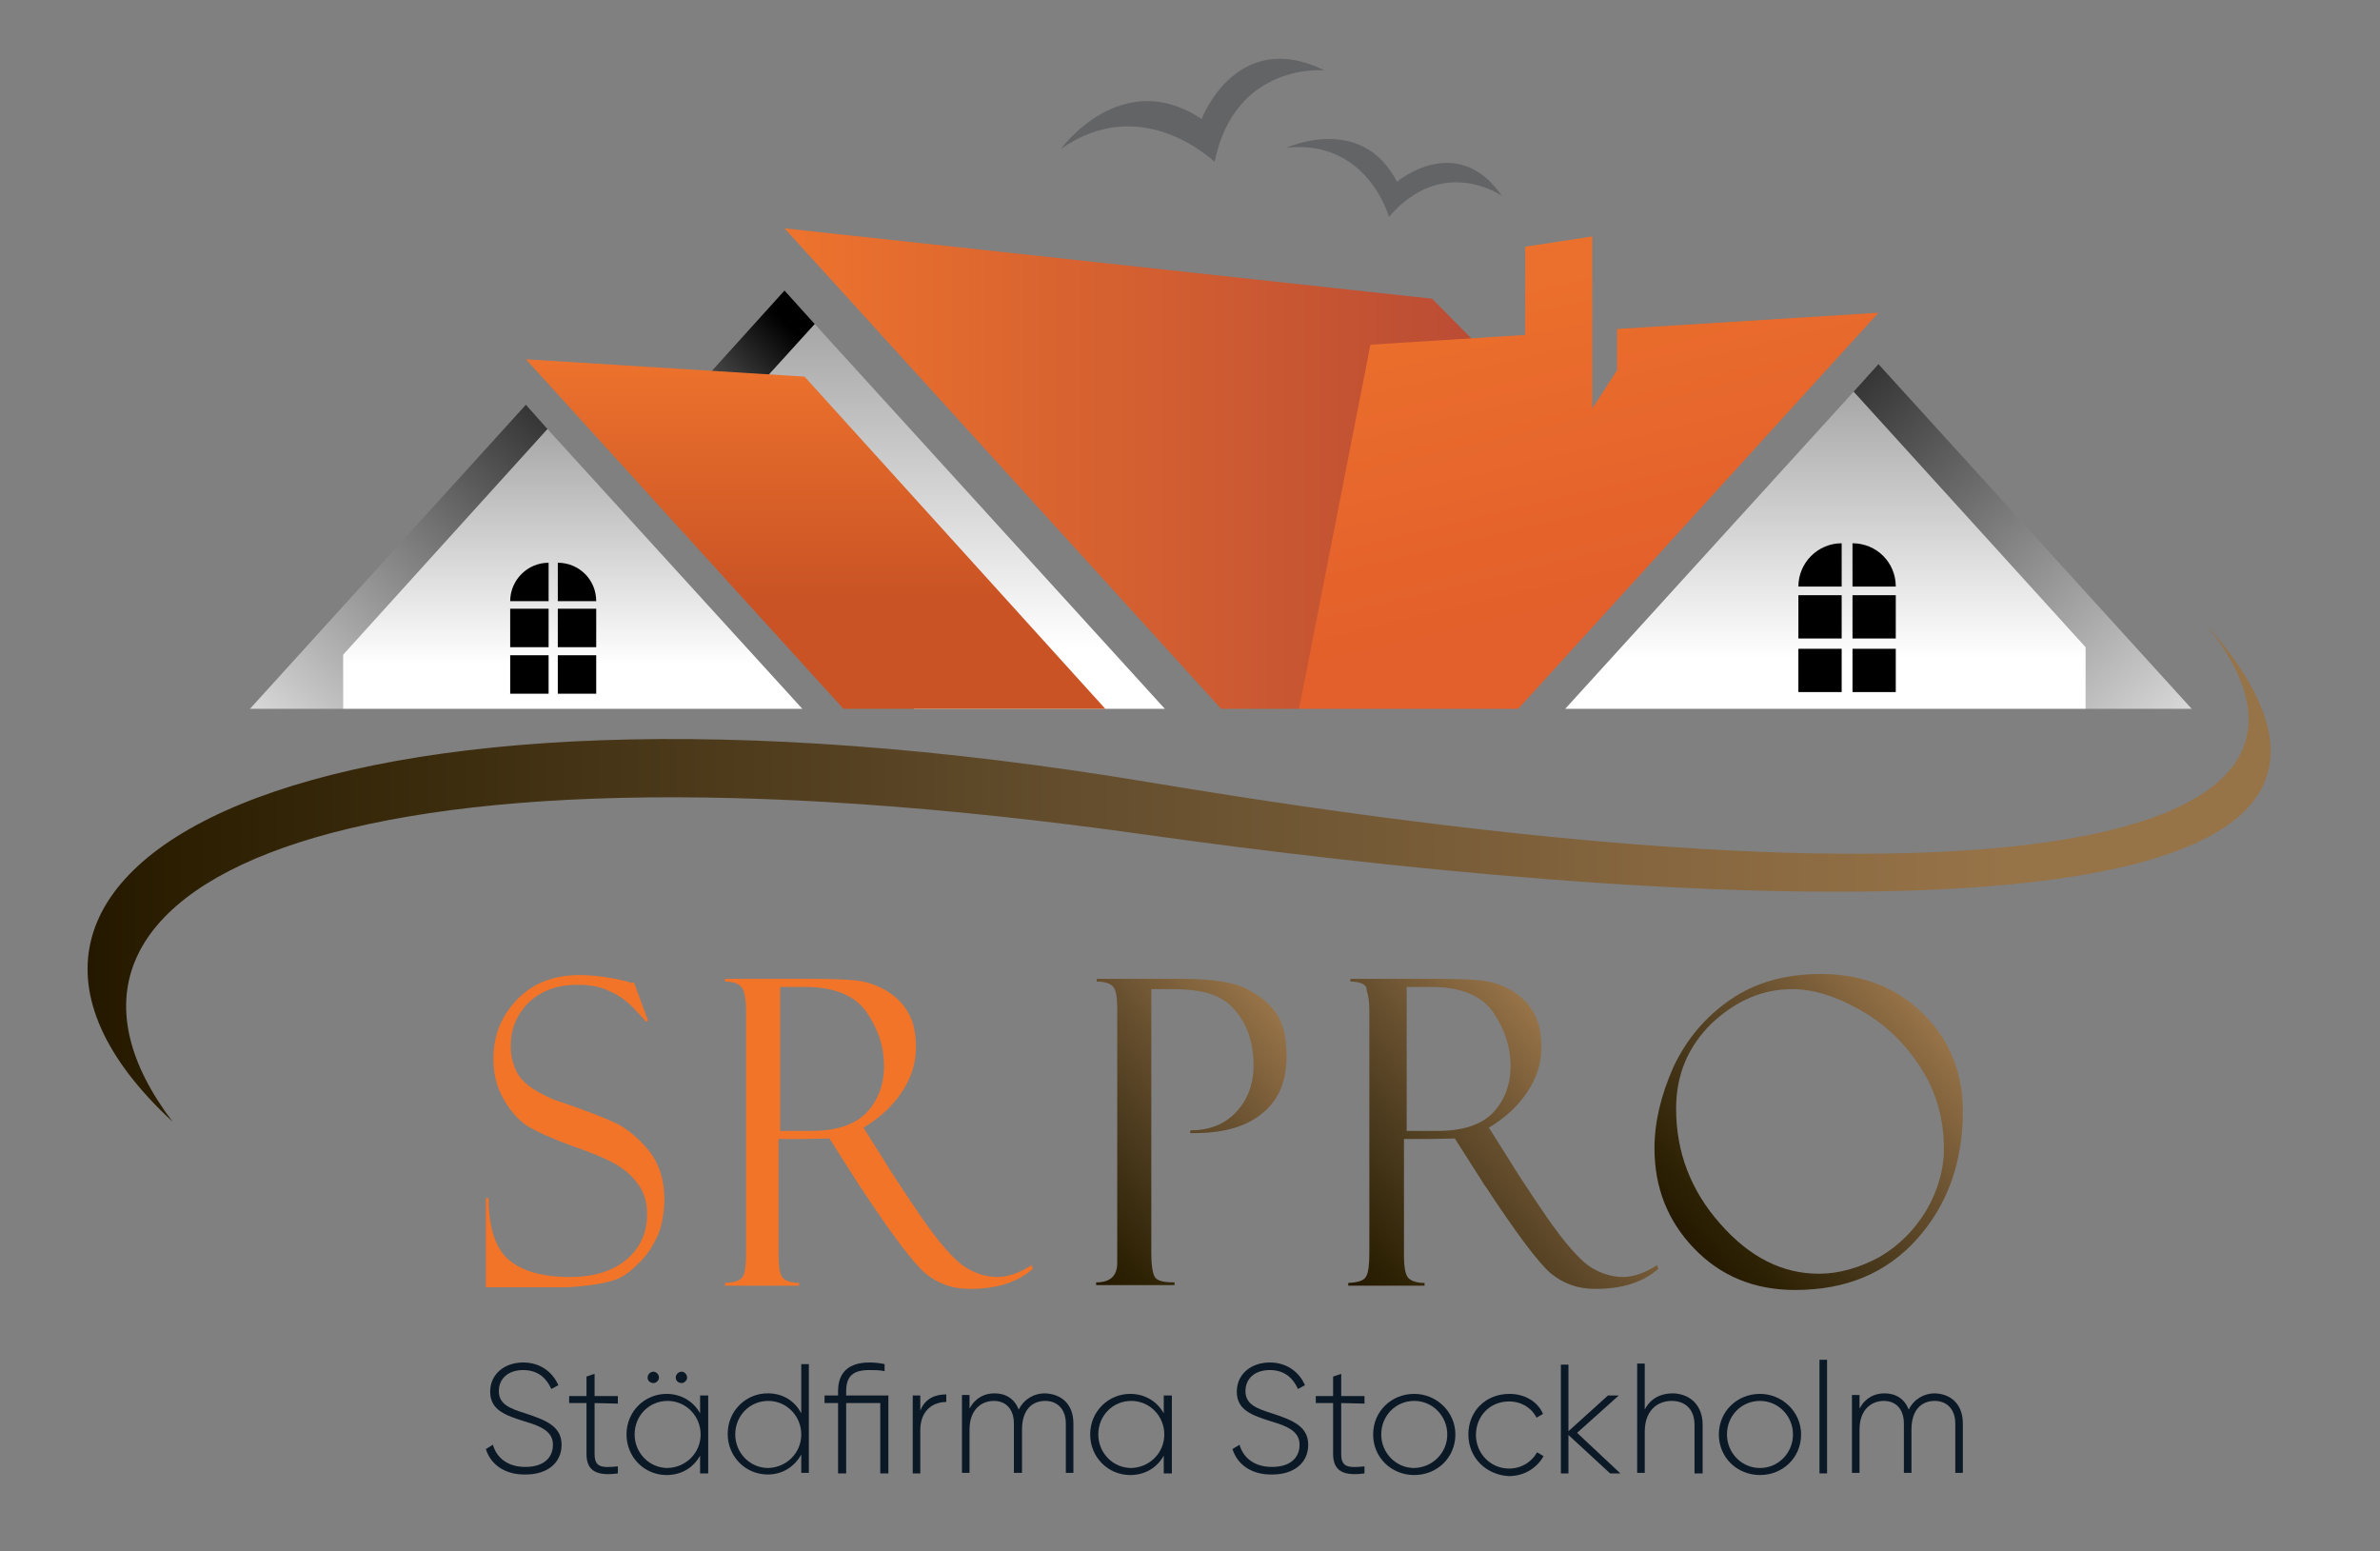 <?xml version="1.0" encoding="utf-8"?>
<!-- Generator: Adobe Illustrator 28.0.0, SVG Export Plug-In . SVG Version: 6.00 Build 0)  -->
<svg version="1.1" id="Layer_1" xmlns="http://www.w3.org/2000/svg" xmlns:xlink="http://www.w3.org/1999/xlink" x="0px" y="0px"
	 viewBox="0 0 439.9 286.7" style="enable-background:new 0 0 439.9 286.7;" xml:space="preserve">
<rect x="0" y="0" width="439.9" height="286.7" fill="#808080" stroke="none"/>
<style type="text/css">
	.st0{fill:url(#SVGID_1_);}
	.st1{fill:url(#SVGID_00000128481463708287988110000012124972037522679953_);}
	.st2{fill:url(#SVGID_00000011729445690547499610000017973412952388687788_);}
	.st3{fill:url(#SVGID_00000181800085169204825280000018366456108793699472_);}
	.st4{fill:url(#SVGID_00000103981847605498273530000013150728764724865701_);}
	.st5{fill:url(#SVGID_00000007412982014425516580000002922405737107200130_);}
	.st6{fill:url(#SVGID_00000163757556297974688090000012160190791609878715_);}
	.st7{fill:url(#SVGID_00000096018296092878282220000003667200339265184440_);}
	.st8{fill:url(#SVGID_00000080894442872158529220000000596511087021807540_);}
	.st9{fill:#636466;}
	.st10{fill:url(#SVGID_00000040533635872002458690000001552973217083594138_);}
	.st11{fill:#F27429;}
	.st12{fill:url(#SVGID_00000078759974086494389630000000149504585346357147_);}
	.st13{fill:url(#SVGID_00000155124906808861737320000007639566962844199358_);}
	.st14{fill:url(#SVGID_00000164481210666279596490000012688818496523763133_);}
	.st15{fill:#0B1927;}
</style>
<g>
	<g>
		
			<linearGradient id="SVGID_1_" gradientUnits="userSpaceOnUse" x1="414.007" y1="134.793" x2="322.353" y2="233.387" gradientTransform="matrix(1 0 0 -1 0 285.203)">
			<stop  offset="0" style="stop-color:#FFFFFF"/>
			<stop  offset="1" style="stop-color:#000000"/>
		</linearGradient>
		<polygon class="st0" points="347.2,67.3 342.6,72.4 385.5,119.6 385.5,131 405.1,131 		"/>
		
			<linearGradient id="SVGID_00000104691947177985828890000000554454232720870315_" gradientUnits="userSpaceOnUse" x1="337.412" y1="163.405" x2="337.412" y2="305.679" gradientTransform="matrix(1 0 0 -1 0 285.203)">
			<stop  offset="0" style="stop-color:#FFFFFF"/>
			<stop  offset="1" style="stop-color:#000000"/>
		</linearGradient>
		<polygon style="fill:url(#SVGID_00000104691947177985828890000000554454232720870315_);" points="342.6,72.4 289.3,131 385.5,131 
			385.5,119.6 		"/>
		<path d="M332.4,127.9h8v-8h-8V127.9z M332.4,118h8v-8h-8V118z M342.4,118h8v-8h-8V118z M342.4,127.9h8v-8h-8V127.9z M332.4,108.4
			h8v-8l0,0l0,0C336,100.4,332.4,104,332.4,108.4z M342.4,108.4h8c0-4.5-3.6-8-8-8l0,0l0,0V108.4z"/>
		
			<linearGradient id="SVGID_00000121260358753306961860000012883747322439482777_" gradientUnits="userSpaceOnUse" x1="145.03" y1="198.622" x2="271.906" y2="198.622" gradientTransform="matrix(1 0 0 -1 0 285.203)">
			<stop  offset="0" style="stop-color:#ED732D"/>
			<stop  offset="1" style="stop-color:#BB4C34"/>
		</linearGradient>
		<polygon style="fill:url(#SVGID_00000121260358753306961860000012883747322439482777_);" points="240.1,131 271.9,62.5 
			264.7,55.2 145,42.2 225.7,131 		"/>
		
			<linearGradient id="SVGID_00000096033998770124202510000015018443090050785924_" gradientUnits="userSpaceOnUse" x1="512.218" y1="137.092" x2="431.354" y2="224.079" gradientTransform="matrix(-1 0 0 -1 550.463 285.203)">
			<stop  offset="0" style="stop-color:#FFFFFF"/>
			<stop  offset="1" style="stop-color:#000000"/>
		</linearGradient>
		<polygon style="fill:url(#SVGID_00000096033998770124202510000015018443090050785924_);" points="97.2,74.8 101.2,79.3 63.4,121 
			63.4,131 46.2,131 		"/>
		
			<linearGradient id="SVGID_00000099629745601202235700000008788865975321493376_" gradientUnits="userSpaceOnUse" x1="444.607" y1="162.33" x2="444.607" y2="287.851" gradientTransform="matrix(-1 0 0 -1 550.463 285.203)">
			<stop  offset="0" style="stop-color:#FFFFFF"/>
			<stop  offset="1" style="stop-color:#000000"/>
		</linearGradient>
		<polygon style="fill:url(#SVGID_00000099629745601202235700000008788865975321493376_);" points="101.2,79.3 148.3,131 63.4,131 
			63.4,121 		"/>
		
			<linearGradient id="SVGID_00000030471929217744754890000007364822309059839165_" gradientUnits="userSpaceOnUse" x1="103.457" y1="184.353" x2="145.813" y2="224.795" gradientTransform="matrix(1 0 0 -1 0 285.203)">
			<stop  offset="0" style="stop-color:#FFFFFF"/>
			<stop  offset="1" style="stop-color:#000000"/>
		</linearGradient>
		<polygon style="fill:url(#SVGID_00000030471929217744754890000007364822309059839165_);" points="127.8,85 150.6,59.9 145,53.7 
			122.3,78.8 		"/>
		
			<linearGradient id="SVGID_00000142867031455361855050000004835579896162552704_" gradientUnits="userSpaceOnUse" x1="171.534" y1="165.346" x2="171.534" y2="337.864" gradientTransform="matrix(1 0 0 -1 0 285.203)">
			<stop  offset="0" style="stop-color:#FFFFFF"/>
			<stop  offset="1" style="stop-color:#000000"/>
		</linearGradient>
		<polygon style="fill:url(#SVGID_00000142867031455361855050000004835579896162552704_);" points="169,131 215.3,131 150.6,59.9 
			127.8,85 		"/>
		<path d="M110.2,121.1h-7.1v7.1h7.1V121.1z M110.2,112.5h-7.1v7.1h7.1V112.5z M101.4,112.5h-7.1v7.1h7.1V112.5z M101.4,121.1h-7.1
			v7.1h7.1V121.1z M103.1,104L103.1,104L103.1,104v7.1h7.1C110.2,107.1,107,104,103.1,104z M101.4,104L101.4,104L101.4,104
			c-3.9,0-7.1,3.2-7.1,7.1h7.1V104z"/>
		
			<linearGradient id="SVGID_00000183950957214648071870000004646243498582065848_" gradientUnits="userSpaceOnUse" x1="399.701" y1="219.743" x2="399.701" y2="174.672" gradientTransform="matrix(-1 0 0 -1 550.463 285.203)">
			<stop  offset="0" style="stop-color:#00AEEF"/>
			<stop  offset="0" style="stop-color:#ED732D"/>
			<stop  offset="1" style="stop-color:#CA5325"/>
		</linearGradient>
		<polygon style="fill:url(#SVGID_00000183950957214648071870000004646243498582065848_);" points="148.7,69.6 97.2,66.4 155.9,131 
			204.3,131 		"/>
		
			<linearGradient id="SVGID_00000173138531435468220480000000471219648630515380_" gradientUnits="userSpaceOnUse" x1="279.949" y1="248.117" x2="297.658" y2="173.932" gradientTransform="matrix(1 0 0 -1 0 285.203)">
			<stop  offset="0" style="stop-color:#ED732D"/>
			<stop  offset="1" style="stop-color:#E35F2B"/>
		</linearGradient>
		<polygon style="fill:url(#SVGID_00000173138531435468220480000000471219648630515380_);" points="298.9,60.8 298.9,68.4 
			294.3,75.5 294.3,43.7 281.9,45.6 281.9,61.9 253.3,63.7 240.1,131 280.6,131 347.2,57.8 		"/>
	</g>
	<g>
		<path class="st9" d="M196.1,27.5c0,0,11.2-15.4,26-5.5c0,0,6.4-17,22.7-9c0,0-16.5-1.6-20.3,16.9C224.5,30,211.3,16.9,196.1,27.5z
			"/>
		<path class="st9" d="M237.8,27.3c0,0,13.9-6.4,20.4,6.3c0,0,11.1-9.4,19.4,2.6c0,0-10.9-7.7-20.9,3.9
			C256.8,40.1,252.7,25.7,237.8,27.3z"/>
	</g>
	<g>
		
			<linearGradient id="SVGID_00000107589614394240077030000016961711513302823301_" gradientUnits="userSpaceOnUse" x1="16.153" y1="123.85" x2="419.651" y2="123.85" gradientTransform="matrix(1 0 0 -1 0 285.203)">
			<stop  offset="0" style="stop-color:#241800"/>
			<stop  offset="3.768567e-02" style="stop-color:#2B1E01"/>
			<stop  offset="0.45" style="stop-color:#634D2D"/>
			<stop  offset="0.74" style="stop-color:#886840"/>
			<stop  offset="0.88" style="stop-color:#977348"/>
		</linearGradient>
		<path style="fill:url(#SVGID_00000107589614394240077030000016961711513302823301_);" d="M31.9,207.3
			c-32.5-42.8,27.2-74.6,180.2-53c82.7,11.6,254.3,27.6,195.6-39c32.6,40.5-36.1,55.8-195.1,29.3C55.9,118.5-18.7,160.5,31.9,207.3z
			"/>
	</g>
</g>
<g>
	<g>
		<g>
			<path class="st11" d="M117.2,181.6l2.6,7.1l-0.4,0.1c0,0-0.6-0.7-2-2.2c-1.4-1.5-3-2.7-4.7-3.4c-1.8-0.9-3.7-1.2-6-1.2
				c-3.7,0-6.7,1.1-9,3.3c-2.2,2.2-3.3,4.9-3.3,8c0,2,0.5,3.9,1.5,5.5c1.1,1.6,3.2,3,6.4,4.4c5.7,1.9,9.5,3.4,11.6,4.4
				c2,1,4.1,2.7,6,5c1.9,2.4,2.9,5.3,2.9,9.1c0,1.5-0.2,3-0.5,4.4c-0.3,1.4-0.9,2.8-1.7,4.1c-0.7,1.3-1.7,2.5-2.8,3.5
				c-1.1,1.1-2.1,1.9-3.3,2.5c-1.1,0.5-2.9,1-5.3,1.3c-2.5,0.3-4,0.4-4.8,0.4H89.8v-16.5h0.5c0,5.5,1.3,9.3,3.7,11.4
				c2.5,2.1,6.2,3.2,11.3,3.2c4.7,0,8.2-1.2,10.7-3.4c2.5-2.2,3.6-5,3.6-8.2c0-1.9-0.4-3.6-1.3-5c-0.9-1.4-2-2.6-3.5-3.6
				c-1.5-1.1-4.4-2.4-8.7-3.9c-4.2-1.5-7.2-2.9-8.9-4c-1.7-1.2-3.1-2.9-4.3-5.1c-1.2-2.2-1.7-4.6-1.7-7.1c0-4.4,1.5-8,4.4-11
				c2.9-3,6.7-4.5,11.6-4.5c1.8,0,3.9,0.2,6,0.6c2.1,0.4,3.3,0.7,3.5,0.9C117,181.5,117.1,181.6,117.2,181.6z"/>
		</g>
		<g>
			<path class="st11" d="M134,181.4v-0.5h15.6c4,0,6.8,0.1,8.6,0.3s3.5,0.7,5.5,1.8c1.8,1.1,3.2,2.4,4.2,4.2c1,1.7,1.4,3.9,1.4,6.4
				c0,2.9-0.9,5.7-2.6,8.2c-1.7,2.6-4.1,4.8-7.1,6.6l3.9,6.2c0.9,1.5,3.1,4.9,6.7,10.2c3.6,5.2,6.4,8.3,8.4,9.5c2,1.2,4,1.7,5.8,1.7
				s4-0.7,6.3-2.2l0.2,0.7c-3,2.6-6.8,3.7-11.7,3.7c-3.2,0-5.9-1-8.2-2.9c-2.2-1.9-6.3-7.3-12-16l-0.1-0.1l-5.6-8.8l-4.9,0.1h-4.5
				v21.7c0,1.7,0.2,3,0.6,3.7c0.4,0.7,1.5,1.2,3.2,1.2v0.5H134v-0.5c1.8-0.1,2.9-0.4,3.3-1.2c0.4-0.6,0.6-2.1,0.6-4.3v-45
				c0-1.5-0.2-2.7-0.5-3.6C137,182,135.9,181.4,134,181.4z M144.2,182.4V209h5.8c4.5,0,7.9-1.1,10.1-3.3c2.1-2.2,3.3-5.1,3.3-8.7
				s-1.1-6.8-3.2-9.9s-6-4.7-11.3-4.7L144.2,182.4L144.2,182.4z"/>
		</g>
		
			<linearGradient id="SVGID_00000096758289476749945300000011497421010841139643_" gradientUnits="userSpaceOnUse" x1="191.733" y1="60.191" x2="235.584" y2="98.31" gradientTransform="matrix(1 0 0 -1 0 285.203)">
			<stop  offset="0" style="stop-color:#241800"/>
			<stop  offset="0.124" style="stop-color:#2E2205"/>
			<stop  offset="0.356" style="stop-color:#46361A"/>
			<stop  offset="0.67" style="stop-color:#695130"/>
			<stop  offset="1" style="stop-color:#977348"/>
		</linearGradient>
		<path style="fill:url(#SVGID_00000096758289476749945300000011497421010841139643_);" d="M202.7,181.4v-0.5h15.7
			c5.6,0,9.6,0.6,12.1,1.9c2.6,1.3,4.4,2.9,5.6,4.8c1.2,1.9,1.7,4.5,1.7,7.6c0,4.8-1.6,8.4-4.8,10.8c-3.2,2.5-7.6,3.5-13,3.4v-0.5
			c3.5,0,6.3-1.1,8.4-3.3c2.1-2.2,3.3-5.1,3.3-8.7c0-2.8-0.5-5.2-1.6-7.5c-1.1-2.1-2.6-3.9-4.5-4.9c-1.9-1.1-4.8-1.7-8.8-1.7h-4
			v48.6c0,2.8,0.3,4.4,0.9,4.9c0.6,0.5,1.7,0.7,3.4,0.7v0.5h-14.5V237c2.6,0,3.9-1.2,3.9-3.6v-47c0-2-0.2-3.3-0.7-4
			C205.3,181.8,204.3,181.4,202.7,181.4z"/>
		
			<linearGradient id="SVGID_00000047771488566146335640000002158396557424699788_" gradientUnits="userSpaceOnUse" x1="247.098" y1="50.548" x2="291.545" y2="89.185" gradientTransform="matrix(1 0 0 -1 0 285.203)">
			<stop  offset="0" style="stop-color:#241800"/>
			<stop  offset="0.124" style="stop-color:#2E2205"/>
			<stop  offset="0.356" style="stop-color:#46361A"/>
			<stop  offset="0.67" style="stop-color:#695130"/>
			<stop  offset="1" style="stop-color:#977348"/>
		</linearGradient>
		<path style="fill:url(#SVGID_00000047771488566146335640000002158396557424699788_);" d="M249.6,181.4v-0.5h15.6
			c4,0,6.8,0.1,8.6,0.3s3.5,0.7,5.5,1.8c1.8,1.1,3.2,2.4,4.2,4.2c1,1.7,1.4,3.9,1.4,6.4c0,2.9-0.9,5.7-2.6,8.2
			c-1.7,2.6-4.1,4.8-7.1,6.6l3.9,6.2c0.9,1.5,3.1,4.9,6.7,10.2c3.6,5.2,6.4,8.3,8.4,9.5s4,1.7,5.8,1.7s4-0.7,6.3-2.2l0.2,0.7
			c-3,2.6-6.8,3.7-11.7,3.7c-3.2,0-5.9-1-8.2-2.9c-2.2-1.9-6.3-7.3-12-16l-0.1-0.1l-5.6-8.8l-4.9,0.1h-4.5v21.7c0,1.7,0.2,3,0.6,3.7
			c0.4,0.7,1.5,1.2,3.2,1.2v0.5h-14.1v-0.5c1.8-0.1,2.9-0.4,3.3-1.2c0.4-0.6,0.6-2.1,0.6-4.3v-45c0-1.5-0.2-2.7-0.5-3.6
			C252.7,182,251.5,181.4,249.6,181.4z M260,182.4V209h5.8c4.5,0,7.9-1.1,10.1-3.3c2.1-2.2,3.3-5.1,3.3-8.7s-1.1-6.8-3.2-9.9
			s-6-4.7-11.3-4.7L260,182.4L260,182.4z"/>
		
			<linearGradient id="SVGID_00000074420391675691030730000011645284582632570521_" gradientUnits="userSpaceOnUse" x1="311.467" y1="56.071" x2="357.233" y2="95.855" gradientTransform="matrix(1 0 0 -1 0 285.203)">
			<stop  offset="0" style="stop-color:#241800"/>
			<stop  offset="0.124" style="stop-color:#2E2205"/>
			<stop  offset="0.356" style="stop-color:#46361A"/>
			<stop  offset="0.67" style="stop-color:#695130"/>
			<stop  offset="1" style="stop-color:#977348"/>
		</linearGradient>
		<path style="fill:url(#SVGID_00000074420391675691030730000011645284582632570521_);" d="M336.5,180c7.7,0,14,2.5,18.9,7.3
			c4.9,4.8,7.4,10.9,7.4,18.1c0,9.3-2.8,17.2-8.4,23.5c-5.7,6.4-13.2,9.5-22.6,9.5c-7.6,0-13.8-2.6-18.7-7.7
			c-4.9-5.1-7.3-11.3-7.3-18.5c0-4.8,1.2-9.8,3.5-15c2.4-5.1,5.9-9.3,10.6-12.5C324.4,181.6,330,180,336.5,180z M336.2,235.4
			c3.7,0,7.5-1.1,11.2-3.1c3.6-2.1,6.5-5,8.7-8.7c2.1-3.6,3.2-7.5,3.2-11.3c0-5.5-1.4-10.5-4.3-15c-2.9-4.5-6.5-8-11.1-10.6
			c-4.5-2.6-8.8-3.9-12.6-3.9c-5.5,0-10.4,2.1-14.9,6.3c-4.4,4.3-6.6,9.5-6.6,15.8c0,8,2.7,15.1,8.1,21.2
			C323.4,232.4,329.5,235.4,336.2,235.4z"/>
	</g>
</g>
<g>
	<path class="st15" d="M89.8,267.8l1.3-0.8c0.7,2.4,2.7,4.1,6,4.1c3.4,0,5.1-1.7,5.1-4.1c0-2.4-2.1-3.4-5.2-4.3
		c-3.4-1.1-6.4-2-6.4-5.5c0-3.3,2.7-5.4,6.1-5.4c3.3,0,5.5,1.9,6.5,4.2l-1.3,0.7c-0.8-1.8-2.3-3.5-5.2-3.5c-2.8,0-4.5,1.6-4.5,3.9
		c0,2.4,2,3.2,4.9,4.1c3.6,1.2,6.7,2.3,6.7,5.8c0,3.4-2.7,5.5-6.6,5.5C93.4,272.6,90.7,270.7,89.8,267.8z"/>
	<path class="st15" d="M109.9,259.3v9.4c0,2.5,1.3,2.6,4.3,2.3v1.3c-3.7,0.5-5.8-0.3-5.8-3.6v-9.4h-3.2V258h3.2v-3.6l1.5-0.5v4.1
		h4.3v1.4L109.9,259.3L109.9,259.3z"/>
	<path class="st15" d="M130.9,257.9v14.4h-1.5V269c-1.2,2.2-3.4,3.6-6.2,3.6c-4.1,0-7.4-3.3-7.4-7.5c0-4.3,3.4-7.5,7.4-7.5
		c2.7,0,5,1.4,6.2,3.6v-3.3L130.9,257.9L130.9,257.9z M129.5,265.1c0-3.4-2.7-6.2-6.1-6.2c-3.4,0-6.1,2.7-6.1,6.2
		c0,3.4,2.7,6.2,6.1,6.2C126.8,271.2,129.5,268.5,129.5,265.1z M119.7,254.6c0-0.6,0.5-1.1,1.1-1.1c0.5,0,1,0.5,1,1.1
		c0,0.5-0.5,1-1,1C120.2,255.6,119.7,255.2,119.7,254.6z M124.9,254.6c0-0.6,0.5-1.1,1.1-1.1c0.5,0,1,0.5,1,1.1c0,0.5-0.5,1-1,1
		C125.4,255.6,124.9,255.2,124.9,254.6z"/>
	<path class="st15" d="M149.5,252.1v20.1h-1.4v-3.4c-1.2,2.2-3.4,3.7-6.2,3.7c-4.1,0-7.4-3.3-7.4-7.5c0-4.3,3.4-7.5,7.4-7.5
		c2.8,0,5,1.4,6.2,3.7v-9.1L149.5,252.1L149.5,252.1z M148.1,265.1c0-3.4-2.7-6.2-6.1-6.2c-3.4,0-6.1,2.7-6.1,6.2
		c0,3.4,2.7,6.2,6.1,6.2C145.4,271.2,148.1,268.5,148.1,265.1z"/>
	<path class="st15" d="M164.2,272.3h-1.5v-13h-6.3v13h-1.5v-13h-2.5v-1.4h2.5v-0.8c0-3.5,2-5.3,5.8-5.3c0.9,0,1.9,0.1,2.8,0.3v1.3
		c-0.9-0.2-1.9-0.2-2.8-0.2c-3,0-4.3,1.1-4.3,3.9v0.8h7.8V272.3z"/>
	<path class="st15" d="M174.9,257.7v1.4c-2.5,0-4.8,1.6-4.8,5.2v8h-1.4v-14.4h1.4v2.8C171,258.4,172.9,257.7,174.9,257.7z"/>
	<path class="st15" d="M198.4,263.1v9.1H197v-9.1c0-2.7-1.6-4.2-3.8-4.2c-2.4,0-4.3,1.6-4.3,5.3v8h-1.5v-9.1c0-2.7-1.5-4.2-3.7-4.2
		c-2.3,0-4.5,1.6-4.5,5.3v8h-1.4v-14.4h1.4v2.5c1.1-2,2.8-2.8,4.6-2.8c2.1,0,3.7,1,4.5,3c1-2,2.9-3,4.8-3
		C196.2,257.6,198.4,259.5,198.4,263.1z"/>
	<path class="st15" d="M216.6,257.9v14.4h-1.5V269c-1.2,2.2-3.4,3.6-6.2,3.6c-4.1,0-7.4-3.3-7.4-7.5c0-4.3,3.4-7.5,7.4-7.5
		c2.7,0,5,1.4,6.2,3.6v-3.3L216.6,257.9L216.6,257.9z M215.2,265.1c0-3.4-2.7-6.2-6.1-6.2c-3.4,0-6.1,2.7-6.1,6.2
		c0,3.4,2.7,6.2,6.1,6.2C212.5,271.2,215.2,268.5,215.2,265.1z"/>
	<path class="st15" d="M227.8,267.8l1.3-0.8c0.7,2.4,2.7,4.1,6,4.1c3.4,0,5.1-1.7,5.1-4.1c0-2.4-2.1-3.4-5.2-4.3
		c-3.4-1.1-6.4-2-6.4-5.5c0-3.3,2.7-5.4,6.1-5.4c3.3,0,5.5,1.9,6.5,4.2l-1.3,0.7c-0.8-1.8-2.3-3.5-5.2-3.5c-2.8,0-4.5,1.6-4.5,3.9
		c0,2.4,2,3.2,4.9,4.1c3.6,1.2,6.7,2.3,6.7,5.8c0,3.4-2.7,5.5-6.6,5.5C231.4,272.6,228.7,270.7,227.8,267.8z"/>
	<path class="st15" d="M247.9,259.3v9.4c0,2.5,1.3,2.6,4.3,2.3v1.3c-3.7,0.5-5.8-0.3-5.8-3.6v-9.4h-3.2V258h3.2v-3.6l1.5-0.5v4.1
		h4.3v1.4L247.9,259.3L247.9,259.3z"/>
	<path class="st15" d="M253.8,265.1c0-4.3,3.4-7.5,7.6-7.5c4.1,0,7.6,3.3,7.6,7.5c0,4.3-3.4,7.5-7.6,7.5S253.8,269.4,253.8,265.1z
		 M267.5,265.1c0-3.4-2.7-6.2-6.1-6.2c-3.4,0-6.1,2.7-6.1,6.2c0,3.4,2.7,6.2,6.1,6.2C264.8,271.2,267.5,268.5,267.5,265.1z"/>
	<path class="st15" d="M271.4,265.1c0-4.3,3.2-7.5,7.6-7.5c2.8,0,5.2,1.4,6.2,3.7L284,262c-0.9-1.8-2.8-3-5.1-3
		c-3.5,0-6.1,2.7-6.1,6.2c0,3.4,2.7,6.2,6.1,6.2c2.3,0,4.2-1.2,5.2-3l1.2,0.7c-1.2,2.2-3.6,3.7-6.4,3.7
		C274.7,272.6,271.4,269.4,271.4,265.1z"/>
	<path class="st15" d="M297.6,272.3l-7.7-7.1v7.1h-1.4v-20.1h1.4v12.3l7.3-6.6h2l-7.7,6.9l8,7.5L297.6,272.3L297.6,272.3z"/>
	<path class="st15" d="M314.7,263.3v9h-1.5v-9c0-2.7-1.6-4.4-4.2-4.4c-2.8,0-5,1.9-5,5.7v7.6h-1.4V252h1.4v8.5c1.1-2.1,3-3,5.2-3
		C312.5,257.6,314.7,259.8,314.7,263.3z"/>
	<path class="st15" d="M317.7,265.1c0-4.3,3.4-7.5,7.6-7.5c4.1,0,7.6,3.3,7.6,7.5c0,4.3-3.4,7.5-7.6,7.5
		C321.1,272.6,317.7,269.4,317.7,265.1z M331.4,265.1c0-3.4-2.7-6.2-6.1-6.2s-6.1,2.7-6.1,6.2c0,3.4,2.7,6.2,6.1,6.2
		S331.4,268.5,331.4,265.1z"/>
	<path class="st15" d="M336.3,251.3h1.4v21h-1.4V251.3z"/>
	<path class="st15" d="M362.8,263.1v9.1h-1.4v-9.1c0-2.7-1.6-4.2-3.8-4.2c-2.4,0-4.3,1.6-4.3,5.3v8h-1.4v-9.1c0-2.7-1.5-4.2-3.7-4.2
		c-2.3,0-4.5,1.6-4.5,5.3v8h-1.4v-14.4h1.4v2.5c1.1-2,2.8-2.8,4.6-2.8c2.1,0,3.7,1,4.5,3c1-2,2.9-3,4.8-3
		C360.6,257.6,362.8,259.5,362.8,263.1z"/>
</g>
</svg>
